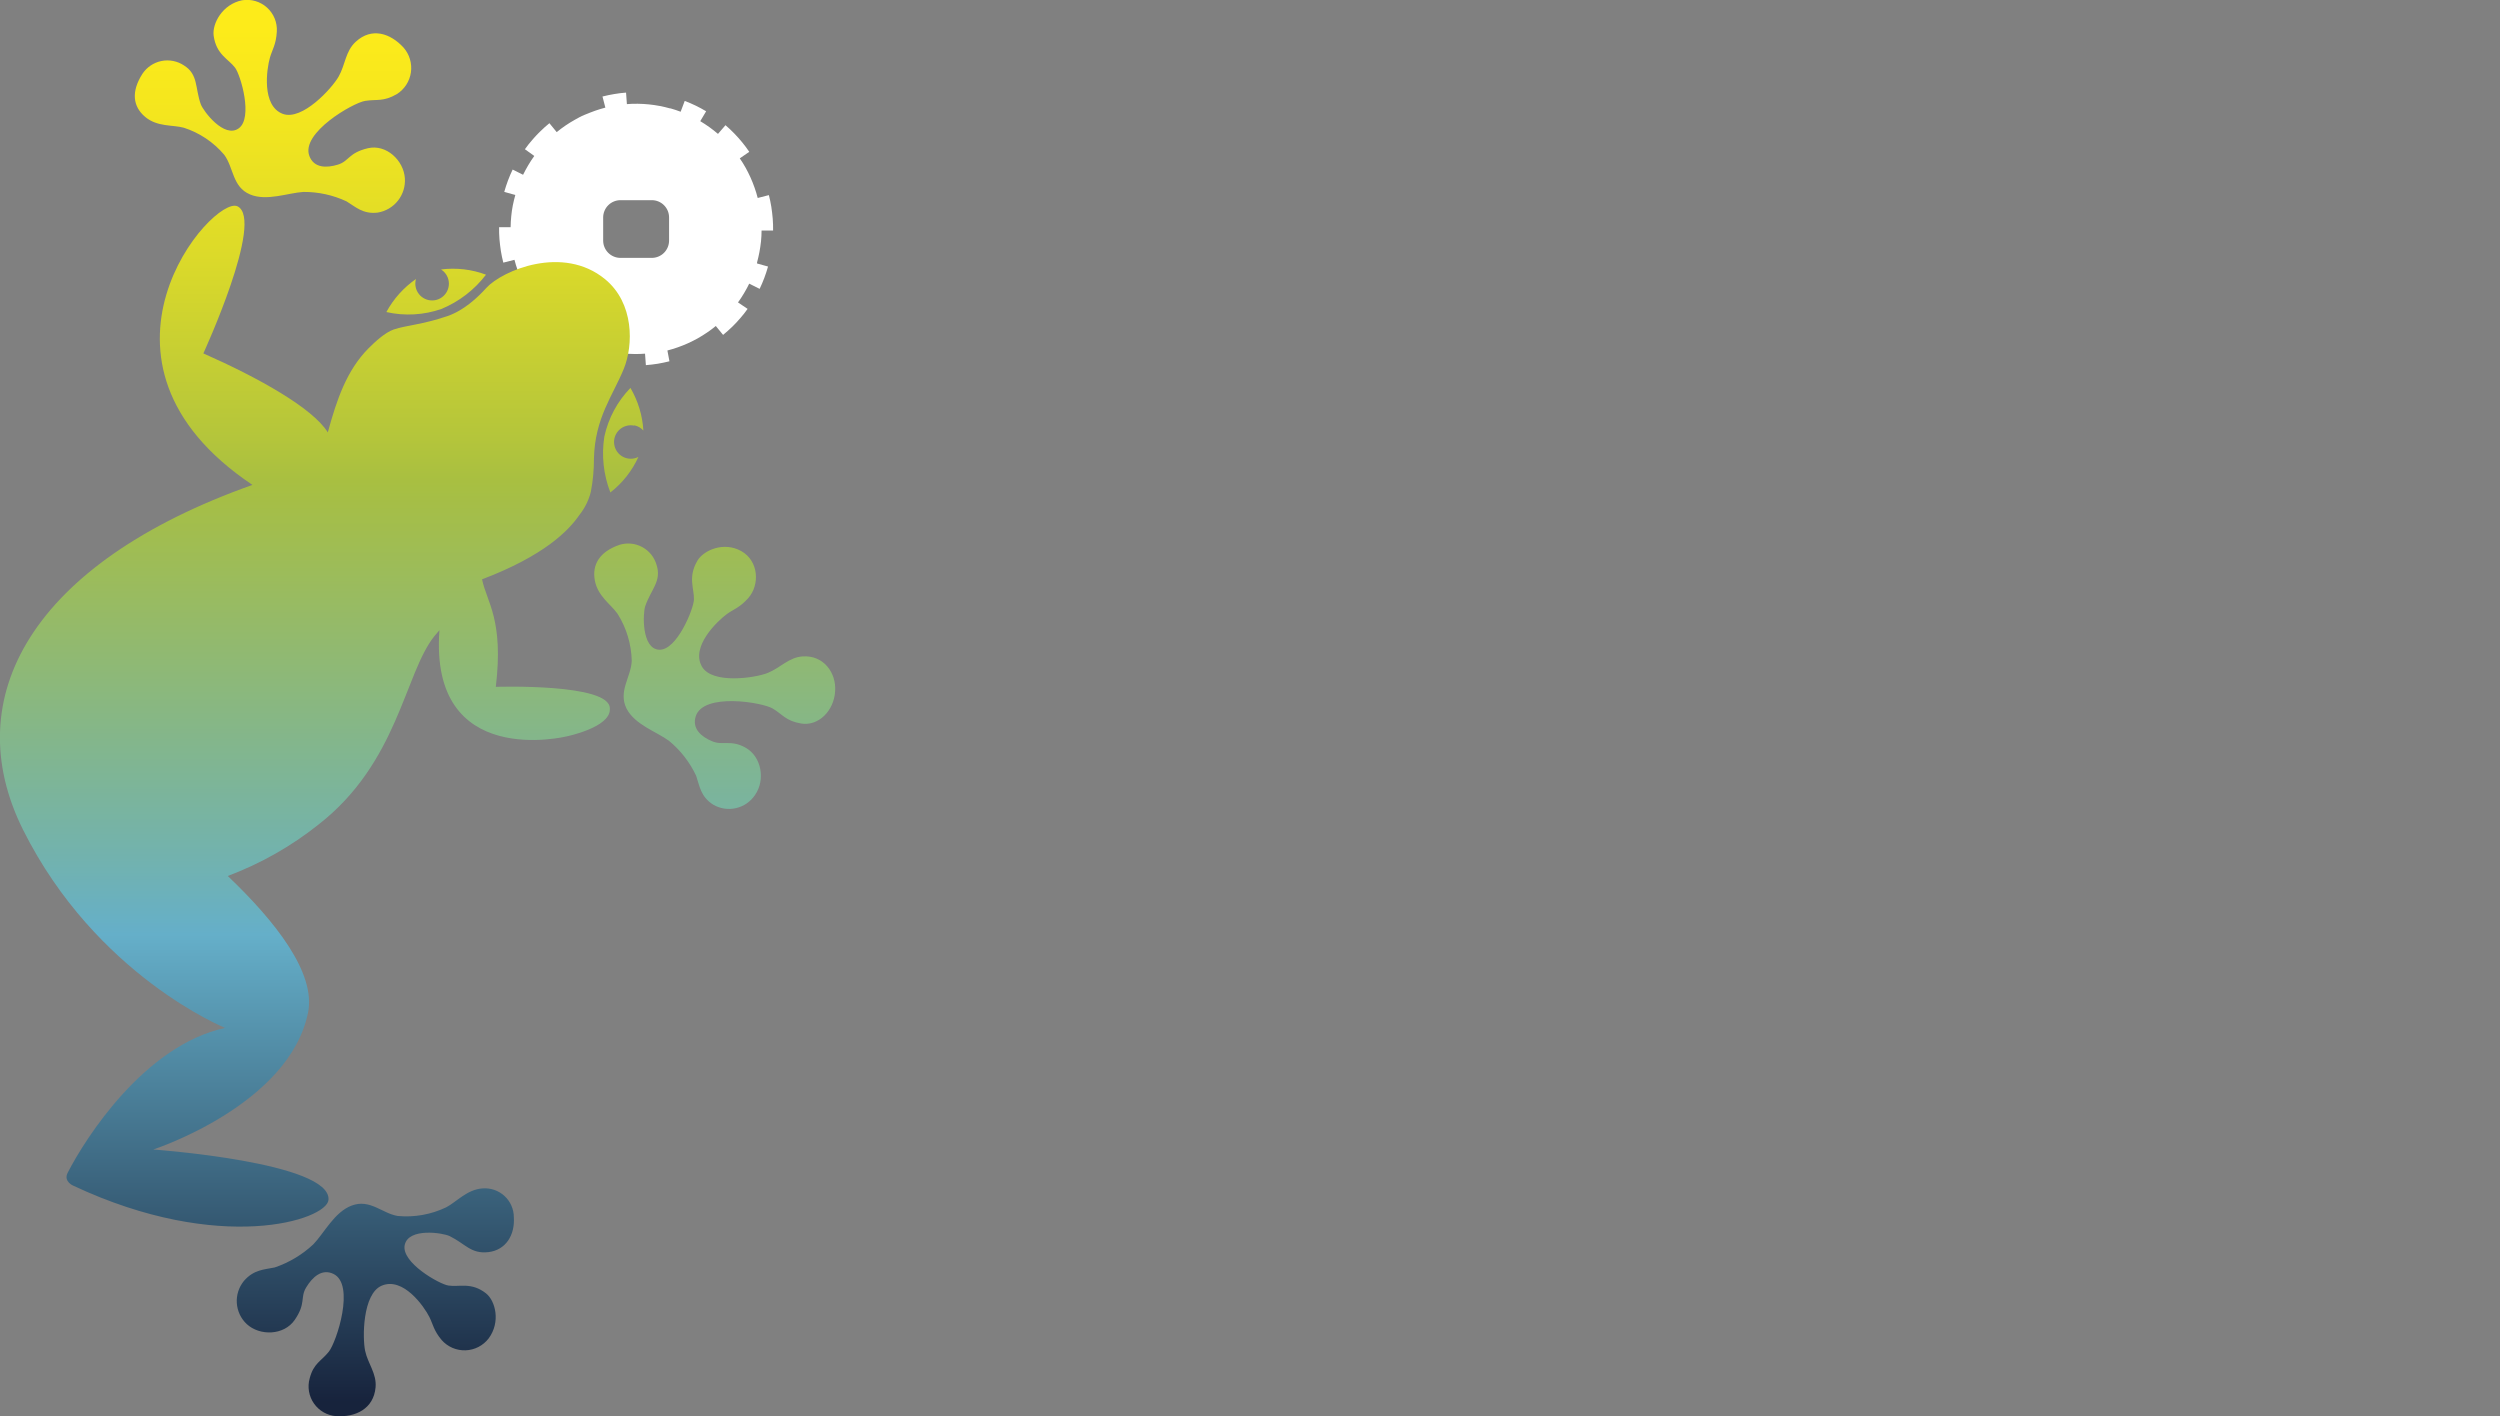 <svg xmlns="http://www.w3.org/2000/svg" xmlns:xlink="http://www.w3.org/1999/xlink" viewBox="0 0 479.47 271.63"><rect x="0" y="0" width="479.47" height="271.63" fill="#808080" stroke="none"/><defs><linearGradient id="Gradient-0" x1="80.12" y1="0" x2="80.12" y2="271.63" gradientUnits="userSpaceOnUse"><stop offset="0.02" stop-color="#fdeb1a"></stop><stop offset="0.08" stop-color="#f4e61e"></stop><stop offset="0.18" stop-color="#dcda29"></stop><stop offset="0.31" stop-color="#b4c53b"></stop><stop offset="0.34" stop-color="#a8bf41"></stop><stop offset="0.42" stop-color="#99bb60"></stop><stop offset="0.61" stop-color="#71b2b0"></stop><stop offset="0.66" stop-color="#65afc9"></stop><stop offset="0.99" stop-color="#17233c"></stop></linearGradient></defs><style>
@keyframes G-letra_t { 0% { transform: translate(0px,136.085px); animation-timing-function: cubic-bezier(0.165,0.84,0.44,1); } 41.667% { transform: translate(0px,0px); } 100% { transform: translate(0px,0px); } }
@keyframes G-letra_o { 0% { opacity: 0; } 41.667% { opacity: 1; } 100% { opacity: 1; } }
@keyframes A1-letra_t { 0% { transform: translate(0px,136.085px); } 8.333% { transform: translate(0px,136.085px); animation-timing-function: cubic-bezier(0.165,0.84,0.44,1); } 50% { transform: translate(0px,0px); } 100% { transform: translate(0px,0px); } }
@keyframes A1-letra_o { 0% { opacity: 0; } 8.333% { opacity: 0; } 50% { opacity: 1; } 100% { opacity: 1; } }
@keyframes M-letra_t { 0% { transform: translate(0px,136.085px); } 16.667% { transform: translate(0px,136.085px); animation-timing-function: cubic-bezier(0.165,0.84,0.44,1); } 58.333% { transform: translate(0px,0px); } 100% { transform: translate(0px,0px); } }
@keyframes M-letra_o { 0% { opacity: 0; } 16.667% { opacity: 0; } 58.333% { opacity: 1; } 100% { opacity: 1; } }
@keyframes A2-letra_t { 0% { transform: translate(0px,136.085px); } 25% { transform: translate(0px,136.085px); animation-timing-function: cubic-bezier(0.165,0.84,0.44,1); } 66.667% { transform: translate(0px,0px); } 100% { transform: translate(0px,0px); } }
@keyframes A2-letra_o { 0% { opacity: 0; } 25% { opacity: 0; } 66.667% { opacity: 1; } 100% { opacity: 1; } }
@keyframes T-letra_t { 0% { transform: translate(0px,136.085px); } 33.333% { transform: translate(0px,136.085px); animation-timing-function: cubic-bezier(0.165,0.84,0.44,1); } 75% { transform: translate(0px,0px); } 100% { transform: translate(0px,0px); } }
@keyframes T-letra_o { 0% { opacity: 0; } 33.333% { opacity: 0; } 75% { opacity: 1; } 100% { opacity: 1; } }
@keyframes R-letra_t { 0% { transform: translate(0px,136.085px); } 41.667% { transform: translate(0px,136.085px); animation-timing-function: cubic-bezier(0.165,0.84,0.44,1); } 83.333% { transform: translate(0px,0px); } 100% { transform: translate(0px,0px); } }
@keyframes R-letra_o { 0% { opacity: 0; } 41.667% { opacity: 0; } 83.333% { opacity: 1; } 100% { opacity: 1; } }
@keyframes O-letra_t { 0% { transform: translate(0px,136.085px); } 50% { transform: translate(0px,136.085px); animation-timing-function: cubic-bezier(0.165,0.84,0.44,1); } 91.667% { transform: translate(0px,0px); } 100% { transform: translate(0px,0px); } }
@keyframes O-letra_o { 0% { opacity: 0; } 50% { opacity: 0; } 91.667% { opacity: 1; } 100% { opacity: 1; } }
@keyframes N-letra_t { 0% { transform: translate(0px,136.085px); } 58.333% { transform: translate(0px,136.085px); animation-timing-function: cubic-bezier(0.165,0.84,0.44,1); } 100% { transform: translate(0px,0px); } }
@keyframes N-letra_o { 0% { opacity: 0; } 58.333% { opacity: 0; } 100% { opacity: 1; } }
@keyframes engranage_t { 0% { transform: translate(121.995px,43.895px) rotate(0deg) translate(-121.995px,-43.895px); } 100% { transform: translate(121.995px,43.895px) rotate(180deg) translate(-121.995px,-43.895px); } }
    </style><rect id="background" width="583" height="365" fill="#202020" stroke="none" display="none" transform="translate(243.5,142.5) translate(-291.5,-182.5)"></rect><title>gamatron-logo</title><path id="G-letra" class="cls-1" d="M118.43,162.44C118.301,162.293,118.157,162.16,118,162.044C117.843,161.927,117.674,161.828,117.496,161.747C117.318,161.666,117.132,161.604,116.941,161.563C116.75,161.521,116.555,161.5,116.36,161.5L89.79,161.5C89.61,161.501,89.431,161.519,89.254,161.554C89.078,161.59,88.906,161.643,88.74,161.712C88.573,161.782,88.415,161.867,88.265,161.967C88.116,162.068,87.977,162.182,87.85,162.31L78.51,171.65C78.383,171.777,78.269,171.917,78.17,172.066C78.071,172.216,77.986,172.375,77.918,172.541C77.849,172.707,77.797,172.879,77.762,173.055C77.728,173.231,77.71,173.41,77.71,173.59L77.71,204.24C77.71,204.42,77.728,204.599,77.762,204.775C77.797,204.951,77.849,205.123,77.918,205.289C77.986,205.455,78.071,205.614,78.17,205.764C78.269,205.913,78.383,206.053,78.51,206.18L87.85,215.52C87.977,215.648,88.116,215.762,88.265,215.863C88.415,215.963,88.573,216.048,88.74,216.118C88.906,216.187,89.078,216.24,89.254,216.276C89.431,216.311,89.61,216.329,89.79,216.33L124.44,216.33C124.801,216.33,125.159,216.259,125.492,216.121C125.826,215.982,126.129,215.78,126.385,215.525C126.64,215.269,126.842,214.966,126.981,214.632C127.119,214.299,127.19,213.941,127.19,213.58L127.19,188.67C127.19,188.309,127.119,187.951,126.981,187.618C126.842,187.284,126.64,186.981,126.385,186.725C126.129,186.47,125.826,186.268,125.492,186.129C125.159,185.991,124.801,185.92,124.44,185.92L104.86,185.92C104.499,185.92,104.141,185.991,103.808,186.129C103.474,186.268,103.171,186.47,102.915,186.725C102.66,186.981,102.458,187.284,102.319,187.618C102.181,187.951,102.11,188.309,102.11,188.67L102.11,194C102.11,194.361,102.181,194.718,102.32,195.051C102.458,195.384,102.661,195.686,102.916,195.941C103.172,196.196,103.475,196.397,103.808,196.534C104.142,196.671,104.499,196.741,104.86,196.74L108.25,196.74C108.61,196.741,108.967,196.813,109.299,196.952C109.632,197.091,109.934,197.294,110.188,197.549C110.442,197.804,110.644,198.107,110.782,198.44C110.919,198.773,110.99,199.13,110.99,199.49L110.99,202.59C110.99,202.95,110.919,203.307,110.782,203.64C110.644,203.973,110.442,204.276,110.188,204.531C109.934,204.786,109.632,204.989,109.299,205.128C108.967,205.267,108.61,205.339,108.25,205.34L98.72,205.34C98.365,205.336,98.014,205.264,97.686,205.126C97.358,204.989,97.06,204.789,96.809,204.538C96.557,204.288,96.356,203.99,96.218,203.663C96.079,203.336,96.005,202.985,96,202.63L96,175.2C96,174.839,96.071,174.481,96.209,174.148C96.347,173.814,96.55,173.511,96.805,173.255C97.061,173,97.364,172.798,97.698,172.659C98.031,172.521,98.389,172.45,98.75,172.45L106.21,172.45C106.571,172.45,106.929,172.521,107.262,172.659C107.596,172.798,107.899,173,108.155,173.255C108.41,173.511,108.612,173.814,108.751,174.148C108.889,174.481,108.96,174.839,108.96,175.2C108.96,177.38,110.19,177.94,111.71,177.94L124.47,177.94C124.842,177.991,125.221,177.955,125.577,177.836C125.934,177.716,126.257,177.516,126.524,177.251C126.79,176.986,126.991,176.663,127.112,176.307C127.233,175.951,127.27,175.572,127.22,175.2L127.22,173.48C127.22,173.315,127.205,173.151,127.176,172.989C127.146,172.827,127.102,172.667,127.044,172.513C126.986,172.359,126.915,172.21,126.83,172.069C126.746,171.928,126.648,171.794,126.54,171.67Z" fill="#fff" opacity="0" transform="translate(0,136.085)" style="animation: 1.2s linear both G-letra_t, 1.2s linear both G-letra_o;"></path><path id="A1-letra" class="cls-1" d="M165.77,173.15C165.659,173.039,165.538,172.94,165.408,172.853C165.278,172.766,165.139,172.692,164.995,172.632C164.85,172.572,164.7,172.526,164.546,172.496C164.393,172.465,164.237,172.45,164.08,172.45L138.66,172.45C138.504,172.45,138.349,172.465,138.196,172.495C138.043,172.525,137.893,172.571,137.749,172.631C137.606,172.691,137.468,172.765,137.339,172.852C137.21,172.939,137.089,173.039,136.98,173.15L132.88,177.25C132.769,177.359,132.669,177.48,132.582,177.609C132.495,177.738,132.421,177.876,132.361,178.019C132.301,178.163,132.255,178.313,132.225,178.466C132.195,178.619,132.18,178.774,132.18,178.93L132.18,181C132.139,181.324,132.173,181.652,132.279,181.961C132.385,182.269,132.56,182.549,132.79,182.78C133.021,183.01,133.301,183.185,133.609,183.291C133.918,183.397,134.246,183.431,134.57,183.39L155.78,183.39C156.094,183.39,156.405,183.452,156.695,183.572C156.985,183.692,157.248,183.868,157.47,184.09C157.692,184.312,157.868,184.575,157.988,184.865C158.108,185.155,158.17,185.466,158.17,185.78L158.17,188.4C158.17,188.713,158.108,189.024,157.988,189.313C157.868,189.603,157.691,189.865,157.469,190.086C157.247,190.308,156.984,190.483,156.694,190.602C156.404,190.721,156.093,190.781,155.78,190.78L140.37,190.78C140.214,190.78,140.059,190.795,139.906,190.825C139.753,190.855,139.603,190.901,139.459,190.961C139.316,191.021,139.178,191.095,139.049,191.182C138.92,191.269,138.799,191.369,138.69,191.48L132.69,197.4C132.579,197.511,132.479,197.632,132.392,197.762C132.305,197.892,132.231,198.03,132.171,198.175C132.111,198.32,132.066,198.47,132.035,198.624C132.005,198.777,131.99,198.933,131.99,199.09L131.99,208.09C131.991,208.248,132.007,208.405,132.038,208.559C132.069,208.714,132.115,208.865,132.176,209.011C132.237,209.156,132.312,209.295,132.4,209.426C132.488,209.557,132.588,209.679,132.7,209.79L138.65,215.63C138.759,215.739,138.879,215.838,139.008,215.923C139.137,216.009,139.273,216.082,139.416,216.141C139.559,216.2,139.708,216.245,139.859,216.275C140.011,216.305,140.165,216.32,140.32,216.32L152.32,216.32C152.476,216.32,152.631,216.304,152.784,216.274C152.937,216.243,153.086,216.198,153.23,216.138C153.374,216.078,153.511,216.004,153.641,215.917C153.77,215.83,153.89,215.731,154,215.62L155.72,213.91C155.918,213.715,156.169,213.583,156.441,213.53C156.714,213.477,156.996,213.506,157.252,213.612C157.509,213.719,157.728,213.899,157.882,214.13C158.036,214.361,158.119,214.632,158.12,214.91C158.12,216.04,158.75,216.32,159.52,216.32L173.58,216.32C173.894,216.32,174.205,216.258,174.495,216.138C174.785,216.018,175.048,215.842,175.27,215.62C175.492,215.398,175.668,215.135,175.788,214.845C175.908,214.555,175.97,214.244,175.97,213.93L175.97,184.39C175.97,184.233,175.955,184.077,175.925,183.924C175.894,183.77,175.849,183.62,175.789,183.475C175.729,183.33,175.655,183.192,175.568,183.062C175.481,182.932,175.381,182.811,175.27,182.7ZM158.17,203.69C158.17,204.004,158.108,204.315,157.988,204.605C157.868,204.895,157.692,205.158,157.47,205.38C157.248,205.602,156.985,205.778,156.695,205.898C156.405,206.018,156.094,206.08,155.78,206.08L151.78,206.08C151.466,206.08,151.155,206.018,150.865,205.898C150.575,205.778,150.312,205.602,150.09,205.38C149.868,205.158,149.692,204.895,149.572,204.605C149.452,204.315,149.39,204.004,149.39,203.69L149.39,200.78C149.39,200.467,149.452,200.156,149.572,199.867C149.692,199.577,149.869,199.315,150.091,199.094C150.313,198.872,150.576,198.697,150.866,198.578C151.156,198.459,151.467,198.399,151.78,198.4L155.78,198.4C156.093,198.399,156.404,198.459,156.694,198.578C156.984,198.697,157.247,198.872,157.469,199.094C157.691,199.315,157.868,199.577,157.988,199.867C158.108,200.156,158.17,200.467,158.17,200.78Z" fill="#fff" opacity="0" transform="translate(0,136.085)" style="animation: 1.2s linear both A1-letra_t, 1.2s linear both A1-letra_o;"></path><path id="M-letra" class="cls-1" d="M241.32,172.89C241.251,172.821,241.175,172.758,241.093,172.703C241.011,172.649,240.924,172.602,240.834,172.565C240.743,172.527,240.649,172.498,240.553,172.479C240.456,172.46,240.358,172.45,240.26,172.45L230.37,172.45C230.269,172.451,230.168,172.461,230.069,172.482C229.97,172.502,229.873,172.533,229.779,172.572C229.686,172.611,229.597,172.66,229.513,172.716C229.429,172.773,229.351,172.838,229.28,172.91L225.48,176.91C225.34,177.052,225.172,177.165,224.988,177.243C224.803,177.32,224.605,177.36,224.405,177.36C224.205,177.36,224.007,177.32,223.822,177.243C223.638,177.165,223.47,177.052,223.33,176.91L219.33,172.91C219.261,172.841,219.185,172.778,219.103,172.723C219.021,172.669,218.934,172.622,218.844,172.585C218.753,172.547,218.659,172.518,218.563,172.499C218.466,172.48,218.368,172.47,218.27,172.47L205.37,172.47C205.271,172.471,205.172,172.481,205.075,172.5C204.978,172.519,204.884,172.548,204.792,172.586C204.701,172.623,204.613,172.67,204.53,172.724C204.448,172.779,204.371,172.841,204.3,172.91L202.2,175C201.99,175.21,201.723,175.352,201.432,175.41C201.141,175.468,200.84,175.438,200.566,175.325C200.292,175.211,200.058,175.019,199.893,174.773C199.728,174.526,199.64,174.236,199.64,173.94C199.671,173.735,199.653,173.526,199.588,173.329C199.523,173.132,199.412,172.954,199.265,172.808C199.118,172.662,198.939,172.552,198.741,172.488C198.544,172.424,198.335,172.408,198.13,172.44L182.83,172.44C182.633,172.44,182.438,172.479,182.256,172.554C182.074,172.63,181.909,172.74,181.769,172.879C181.63,173.019,181.52,173.184,181.444,173.366C181.369,173.548,181.33,173.743,181.33,173.94L181.33,214.82C181.33,215.017,181.369,215.212,181.444,215.394C181.52,215.576,181.63,215.741,181.769,215.881C181.909,216.02,182.074,216.13,182.256,216.206C182.438,216.281,182.633,216.32,182.83,216.32L198.13,216.32C198.327,216.32,198.523,216.281,198.706,216.206C198.888,216.131,199.054,216.02,199.194,215.881C199.334,215.742,199.446,215.577,199.522,215.395C199.599,215.213,199.639,215.017,199.64,214.82L199.64,184.9C199.64,184.703,199.679,184.508,199.754,184.326C199.83,184.144,199.94,183.979,200.079,183.839C200.219,183.7,200.384,183.59,200.566,183.514C200.748,183.439,200.943,183.4,201.14,183.4L204.94,183.4C205.137,183.4,205.332,183.439,205.514,183.514C205.696,183.59,205.861,183.7,206.001,183.839C206.14,183.979,206.25,184.144,206.326,184.326C206.401,184.508,206.44,184.703,206.44,184.9L206.44,214.83C206.44,215.027,206.479,215.222,206.554,215.404C206.63,215.586,206.74,215.751,206.879,215.891C207.019,216.03,207.184,216.14,207.366,216.216C207.548,216.291,207.743,216.33,207.94,216.33L223.24,216.33C223.437,216.33,223.632,216.291,223.814,216.216C223.996,216.14,224.161,216.03,224.301,215.891C224.44,215.751,224.55,215.586,224.626,215.404C224.701,215.222,224.74,215.027,224.74,214.83L224.74,184.9C224.74,184.703,224.779,184.508,224.854,184.326C224.93,184.144,225.04,183.979,225.179,183.839C225.319,183.7,225.484,183.59,225.666,183.514C225.848,183.439,226.043,183.4,226.24,183.4L230,183.4C230.197,183.4,230.392,183.439,230.574,183.514C230.756,183.59,230.921,183.7,231.061,183.839C231.2,183.979,231.31,184.144,231.386,184.326C231.461,184.508,231.5,184.703,231.5,184.9L231.5,214.83C231.501,215.027,231.541,215.223,231.618,215.405C231.694,215.587,231.806,215.752,231.946,215.891C232.086,216.03,232.252,216.141,232.434,216.216C232.617,216.291,232.813,216.33,233.01,216.33L248.3,216.33C248.497,216.33,248.693,216.291,248.876,216.216C249.058,216.141,249.224,216.03,249.364,215.891C249.504,215.752,249.616,215.587,249.692,215.405C249.769,215.223,249.809,215.027,249.81,214.83L249.81,182.07C249.806,181.977,249.794,181.884,249.773,181.793C249.752,181.702,249.723,181.614,249.685,181.528C249.647,181.443,249.602,181.361,249.549,181.284C249.496,181.207,249.436,181.136,249.37,181.07Z" fill="#fff" opacity="0" transform="translate(0,136.085)" style="animation: 1.2s linear both M-letra_t, 1.2s linear both M-letra_o;"></path><path id="A2-letra" class="cls-1" d="M288,173.15C287.889,173.039,287.766,172.939,287.635,172.852C287.504,172.765,287.365,172.691,287.22,172.631C287.074,172.571,286.923,172.525,286.769,172.495C286.614,172.465,286.457,172.45,286.3,172.45L260.9,172.45C260.743,172.45,260.586,172.465,260.431,172.495C260.277,172.525,260.126,172.571,259.98,172.631C259.835,172.691,259.696,172.765,259.565,172.852C259.434,172.939,259.311,173.039,259.2,173.15L255.11,177.24C254.999,177.351,254.899,177.474,254.812,177.605C254.725,177.736,254.651,177.875,254.591,178.02C254.531,178.166,254.485,178.317,254.455,178.471C254.425,178.626,254.41,178.783,254.41,178.94L254.41,181.34C254.409,181.61,254.461,181.878,254.563,182.128C254.666,182.377,254.816,182.605,255.007,182.796C255.197,182.987,255.424,183.139,255.673,183.243C255.923,183.347,256.19,183.4,256.46,183.4L278,183.4C278.315,183.4,278.627,183.462,278.918,183.583C279.21,183.703,279.474,183.88,279.697,184.103C279.92,184.326,280.097,184.59,280.217,184.882C280.338,185.173,280.4,185.485,280.4,185.8L280.4,188.39C280.4,188.705,280.338,189.017,280.217,189.308C280.097,189.6,279.92,189.864,279.697,190.087C279.474,190.31,279.21,190.487,278.918,190.607C278.627,190.728,278.315,190.79,278,190.79L262.6,190.79C262.443,190.79,262.287,190.805,262.134,190.836C261.98,190.866,261.83,190.912,261.685,190.972C261.541,191.032,261.402,191.106,261.272,191.193C261.142,191.28,261.021,191.379,260.91,191.49L254.97,197.4C254.857,197.511,254.756,197.634,254.667,197.765C254.579,197.897,254.503,198.037,254.443,198.183C254.382,198.33,254.336,198.482,254.305,198.638C254.274,198.793,254.259,198.951,254.26,199.11L254.26,208.11C254.26,208.268,254.276,208.426,254.308,208.582C254.339,208.737,254.385,208.889,254.446,209.035C254.506,209.182,254.581,209.322,254.669,209.453C254.757,209.585,254.858,209.708,254.97,209.82L260.91,215.66C261.021,215.769,261.142,215.867,261.271,215.953C261.401,216.038,261.539,216.111,261.682,216.17C261.826,216.229,261.975,216.274,262.127,216.304C262.28,216.334,262.435,216.35,262.59,216.35L274.59,216.35C274.747,216.35,274.903,216.335,275.056,216.304C275.21,216.274,275.36,216.228,275.505,216.168C275.649,216.108,275.788,216.034,275.918,215.947C276.048,215.86,276.169,215.761,276.28,215.65L278,213.94C278.198,213.745,278.449,213.613,278.721,213.56C278.994,213.507,279.276,213.536,279.532,213.642C279.789,213.749,280.008,213.929,280.162,214.16C280.316,214.391,280.399,214.662,280.4,214.94C280.371,215.133,280.387,215.329,280.446,215.515C280.506,215.701,280.607,215.87,280.742,216.01C280.878,216.151,281.043,216.258,281.227,216.324C281.41,216.389,281.606,216.412,281.8,216.39L295.8,216.39C296.115,216.39,296.427,216.328,296.718,216.207C297.01,216.087,297.274,215.91,297.497,215.687C297.72,215.464,297.897,215.2,298.017,214.908C298.138,214.617,298.2,214.305,298.2,213.99L298.2,184.39C298.2,184.233,298.185,184.077,298.154,183.924C298.124,183.77,298.078,183.62,298.018,183.475C297.958,183.331,297.884,183.192,297.797,183.062C297.71,182.932,297.611,182.811,297.5,182.7ZM280.4,203.68C280.4,203.995,280.338,204.307,280.217,204.598C280.097,204.89,279.92,205.154,279.697,205.377C279.474,205.6,279.21,205.777,278.918,205.897C278.627,206.018,278.315,206.08,278,206.08L274,206.08C273.684,206.081,273.372,206.02,273.08,205.9C272.788,205.78,272.523,205.603,272.3,205.38C272.077,205.157,271.9,204.892,271.78,204.6C271.66,204.308,271.599,203.996,271.6,203.68L271.6,200.8C271.599,200.484,271.66,200.172,271.78,199.88C271.9,199.588,272.077,199.323,272.3,199.1C272.523,198.877,272.788,198.7,273.08,198.58C273.372,198.46,273.684,198.399,274,198.4L278,198.4C278.315,198.4,278.627,198.462,278.918,198.583C279.21,198.703,279.474,198.88,279.697,199.103C279.92,199.326,280.097,199.59,280.217,199.882C280.338,200.173,280.4,200.485,280.4,200.8Z" fill="#fff" opacity="0" transform="translate(0,136.085)" style="animation: 1.2s linear both A2-letra_t, 1.2s linear both A2-letra_o;"></path><path id="T-letra" class="cls-1" d="M334.13,172.45L324.25,172.45C324.104,172.45,323.96,172.421,323.825,172.366C323.691,172.31,323.568,172.228,323.465,172.125C323.362,172.022,323.28,171.899,323.224,171.765C323.169,171.63,323.14,171.486,323.14,171.34L323.14,164C323.141,163.711,323.074,163.426,322.942,163.168C322.811,162.911,322.619,162.688,322.384,162.52C322.149,162.352,321.877,162.242,321.591,162.2C321.305,162.158,321.013,162.186,320.74,162.28L306.11,167.28C305.931,167.34,305.763,167.428,305.612,167.541C305.46,167.653,305.327,167.788,305.218,167.942C305.108,168.095,305.023,168.265,304.966,168.444C304.908,168.624,304.879,168.811,304.88,169L304.88,171.29C304.88,172.06,304.56,172.48,303.42,172.48C302.05,172.48,301.24,172.93,301.24,174.27L301.24,181.65C301.245,181.886,301.297,182.119,301.392,182.334C301.488,182.55,301.625,182.745,301.796,182.908C301.967,183.07,302.168,183.198,302.389,183.282C302.609,183.367,302.844,183.407,303.08,183.4C304.69,183.4,304.88,183.87,304.88,185.22L304.88,204.62C304.879,204.739,304.89,204.859,304.913,204.976C304.936,205.093,304.97,205.208,305.016,205.318C305.061,205.429,305.117,205.534,305.184,205.634C305.25,205.733,305.326,205.826,305.41,205.91L315.34,215.8C315.424,215.884,315.516,215.959,315.614,216.025C315.713,216.091,315.818,216.147,315.927,216.192C316.037,216.238,316.151,216.272,316.267,216.295C316.383,216.318,316.501,216.33,316.62,216.33L333.39,216.33C333.628,216.329,333.864,216.281,334.083,216.189C334.303,216.097,334.503,215.962,334.67,215.793C334.838,215.625,334.972,215.424,335.062,215.204C335.153,214.984,335.2,214.748,335.2,214.51L335.2,207.2C335.201,206.961,335.155,206.725,335.065,206.504C334.975,206.284,334.842,206.083,334.673,205.914C334.505,205.745,334.305,205.61,334.085,205.519C333.865,205.427,333.629,205.38,333.39,205.38L325,205.38C324.761,205.38,324.524,205.333,324.304,205.241C324.083,205.15,323.882,205.016,323.713,204.847C323.544,204.678,323.41,204.477,323.319,204.256C323.227,204.036,323.18,203.799,323.18,203.56L323.18,184.37C323.18,184.239,323.206,184.109,323.256,183.987C323.306,183.866,323.38,183.756,323.473,183.663C323.566,183.57,323.676,183.496,323.797,183.446C323.919,183.396,324.049,183.37,324.18,183.37L334.18,183.37C334.409,183.37,334.635,183.325,334.846,183.238C335.057,183.15,335.249,183.022,335.41,182.86C335.572,182.699,335.7,182.507,335.788,182.296C335.875,182.085,335.92,181.859,335.92,181.63L335.92,174.16C335.916,173.93,335.867,173.703,335.774,173.492C335.682,173.281,335.549,173.09,335.382,172.931C335.216,172.772,335.019,172.648,334.804,172.565C334.589,172.482,334.36,172.443,334.13,172.45Z" fill="#fff" opacity="0" transform="translate(0,136.085)" style="animation: 1.2s linear both T-letra_t, 1.2s linear both T-letra_o;"></path><path id="R-letra" class="cls-1" d="M375.18,173C375.104,172.912,375.019,172.833,374.925,172.763C374.832,172.693,374.732,172.634,374.626,172.586C374.52,172.537,374.41,172.501,374.296,172.476C374.182,172.452,374.066,172.44,373.95,172.44L364.3,172.44C364.193,172.44,364.085,172.45,363.98,172.471C363.874,172.492,363.771,172.523,363.672,172.564C363.573,172.605,363.478,172.656,363.388,172.716C363.299,172.775,363.216,172.844,363.14,172.92L360.87,175.21C360.643,175.438,360.354,175.594,360.039,175.657C359.723,175.721,359.396,175.689,359.099,175.565C358.802,175.442,358.548,175.233,358.37,174.965C358.192,174.697,358.098,174.382,358.1,174.06C358.124,173.841,358.098,173.618,358.025,173.41C357.951,173.202,357.832,173.013,357.675,172.858C357.518,172.702,357.329,172.584,357.12,172.511C356.912,172.439,356.689,172.415,356.47,172.44L341.47,172.44C341.257,172.44,341.047,172.482,340.85,172.563C340.654,172.645,340.475,172.764,340.324,172.914C340.174,173.065,340.055,173.244,339.973,173.44C339.892,173.637,339.85,173.847,339.85,174.06L339.85,214.7C339.849,214.914,339.89,215.125,339.97,215.323C340.051,215.521,340.17,215.7,340.321,215.852C340.471,216.003,340.651,216.124,340.848,216.206C341.045,216.288,341.256,216.33,341.47,216.33L356.47,216.33C356.684,216.33,356.896,216.288,357.094,216.206C357.292,216.124,357.471,216.004,357.623,215.853C357.774,215.701,357.894,215.522,357.976,215.324C358.058,215.126,358.1,214.914,358.1,214.7L358.1,185C358.1,184.787,358.142,184.577,358.223,184.38C358.305,184.184,358.424,184.005,358.574,183.854C358.725,183.704,358.904,183.585,359.1,183.503C359.297,183.422,359.507,183.38,359.72,183.38L363.65,183.38C363.863,183.38,364.073,183.422,364.27,183.503C364.466,183.585,364.645,183.704,364.796,183.854C364.946,184.005,365.065,184.184,365.147,184.38C365.228,184.577,365.27,184.787,365.27,185L365.27,192.42C365.271,192.633,365.314,192.844,365.397,193.041C365.479,193.237,365.6,193.416,365.751,193.566C365.902,193.716,366.081,193.836,366.279,193.917C366.476,193.998,366.687,194.04,366.9,194.04L382,194.04C382.213,194.04,382.424,193.998,382.621,193.917C382.819,193.836,382.998,193.716,383.149,193.566C383.3,193.416,383.421,193.237,383.503,193.041C383.586,192.844,383.629,192.633,383.63,192.42L383.63,183.3C383.63,183.203,383.622,183.107,383.605,183.012C383.588,182.917,383.562,182.824,383.528,182.733C383.494,182.643,383.451,182.556,383.401,182.473C383.351,182.39,383.294,182.312,383.23,182.24Z" fill="#fff" opacity="0" transform="translate(0,136.085)" style="animation: 1.2s linear both R-letra_t, 1.2s linear both R-letra_o;"></path><path id="O-letra" class="cls-1" d="M422.11,173.6C421.93,173.418,421.733,173.254,421.52,173.11C421.308,172.967,421.082,172.845,420.846,172.747C420.61,172.648,420.364,172.574,420.113,172.524C419.862,172.474,419.606,172.449,419.35,172.45L398.72,172.45C398.467,172.452,398.215,172.479,397.968,172.53C397.72,172.581,397.478,172.656,397.246,172.755C397.013,172.853,396.79,172.974,396.581,173.116C396.372,173.258,396.177,173.42,396,173.6L387.34,182.25C387.158,182.431,386.994,182.63,386.851,182.843C386.708,183.056,386.587,183.283,386.488,183.52C386.39,183.757,386.315,184.003,386.265,184.255C386.215,184.507,386.19,184.763,386.19,185.02L386.19,203.76C386.189,204.016,386.214,204.272,386.264,204.523C386.314,204.774,386.388,205.02,386.487,205.256C386.585,205.492,386.707,205.718,386.85,205.93C386.994,206.143,387.158,206.34,387.34,206.52L396,215.18C396.18,215.362,396.377,215.526,396.59,215.67C396.802,215.813,397.028,215.935,397.264,216.033C397.5,216.132,397.746,216.206,397.997,216.256C398.248,216.306,398.504,216.331,398.76,216.33L419.39,216.33C419.646,216.331,419.902,216.306,420.153,216.256C420.404,216.206,420.65,216.132,420.886,216.033C421.122,215.935,421.348,215.813,421.56,215.67C421.773,215.526,421.97,215.362,422.15,215.18L430.81,206.52C430.991,206.339,431.154,206.141,431.297,205.929C431.439,205.716,431.561,205.49,431.659,205.254C431.758,205.018,431.833,204.773,431.883,204.522C431.934,204.271,431.959,204.016,431.96,203.76L431.96,185C431.958,184.744,431.931,184.488,431.879,184.237C431.828,183.986,431.753,183.74,431.654,183.503C431.556,183.266,431.435,183.04,431.294,182.826C431.152,182.612,430.99,182.413,430.81,182.23ZM413.28,202.17C413.28,202.683,413.179,203.192,412.982,203.666C412.786,204.141,412.498,204.572,412.135,204.935C411.772,205.298,411.341,205.586,410.866,205.782C410.392,205.979,409.883,206.08,409.37,206.08L408.53,206.08C408.017,206.08,407.508,205.979,407.034,205.782C406.559,205.586,406.128,205.298,405.765,204.935C405.402,204.572,405.114,204.141,404.918,203.666C404.721,203.192,404.62,202.683,404.62,202.17L404.62,187.31C404.62,186.797,404.721,186.288,404.918,185.814C405.114,185.339,405.402,184.908,405.765,184.545C406.128,184.182,406.559,183.894,407.034,183.698C407.508,183.501,408.017,183.4,408.53,183.4L409.37,183.4C409.883,183.4,410.392,183.501,410.866,183.698C411.341,183.894,411.772,184.182,412.135,184.545C412.498,184.908,412.786,185.339,412.982,185.814C413.179,186.288,413.28,186.797,413.28,187.31Z" fill="#fff" opacity="0" transform="translate(0,136.085)" style="animation: 1.2s linear both O-letra_t, 1.2s linear both O-letra_o;"></path><path id="N-letra" class="cls-1" d="M479,181.85L470.08,172.93C470.004,172.854,469.921,172.785,469.832,172.726C469.742,172.666,469.647,172.615,469.548,172.574C469.449,172.533,469.346,172.502,469.24,172.481C469.135,172.46,469.027,172.45,468.92,172.45L460.12,172.45C460.012,172.449,459.905,172.459,459.8,172.48C459.694,172.5,459.591,172.531,459.491,172.572C459.392,172.613,459.297,172.664,459.208,172.724C459.118,172.785,459.035,172.853,458.96,172.93L456.67,175.24C456.441,175.469,456.148,175.626,455.83,175.689C455.512,175.752,455.182,175.72,454.882,175.596C454.583,175.472,454.326,175.261,454.146,174.991C453.966,174.722,453.87,174.404,453.87,174.08C453.87,172.62,453.1,172.45,452.24,172.45L437.07,172.45C436.856,172.45,436.644,172.492,436.446,172.574C436.248,172.656,436.069,172.776,435.917,172.927C435.766,173.079,435.646,173.258,435.564,173.456C435.482,173.654,435.44,173.866,435.44,174.08L435.44,214.69C435.439,214.905,435.48,215.118,435.561,215.317C435.643,215.516,435.762,215.697,435.914,215.849C436.065,216.001,436.245,216.122,436.444,216.205C436.642,216.288,436.855,216.33,437.07,216.33L452.23,216.33C452.445,216.33,452.658,216.288,452.856,216.205C453.055,216.122,453.235,216.001,453.386,215.849C453.538,215.697,453.657,215.516,453.739,215.317C453.82,215.118,453.861,214.905,453.86,214.69L453.86,185C453.861,184.785,453.905,184.573,453.988,184.375C454.071,184.178,454.192,183.998,454.344,183.847C454.496,183.696,454.676,183.576,454.875,183.494C455.073,183.412,455.285,183.37,455.5,183.37L459.5,183.37C459.714,183.37,459.926,183.412,460.124,183.494C460.322,183.576,460.501,183.696,460.653,183.847C460.804,183.999,460.924,184.178,461.006,184.376C461.088,184.574,461.13,184.786,461.13,185L461.13,214.66C461.13,214.875,461.172,215.089,461.255,215.288C461.337,215.487,461.458,215.667,461.61,215.82C461.763,215.972,461.943,216.093,462.142,216.175C462.341,216.258,462.555,216.3,462.77,216.3L477.77,216.3C477.985,216.3,478.199,216.258,478.398,216.175C478.597,216.093,478.777,215.972,478.93,215.82C479.082,215.667,479.203,215.487,479.285,215.288C479.368,215.089,479.41,214.875,479.41,214.66L479.41,183C479.414,182.896,479.408,182.791,479.392,182.688C479.377,182.585,479.351,182.484,479.316,182.385C479.281,182.287,479.237,182.192,479.184,182.103C479.131,182.013,479.069,181.928,479,181.85Z" fill="#fff" opacity="0" transform="translate(0,136.085)" style="animation: 1.2s linear both N-letra_t, 1.2s linear both N-letra_o;"></path><path id="engranage" class="cls-1" d="M145.2,50.31L145.2,50.31C145.37,49.67,145.52,49.03,145.64,48.39C145.76,47.75,145.88,47,145.95,46.31C146.02,45.62,146.06,44.91,146.06,44.22L148.27,44.22C148.27,43.46,148.27,42.69,148.2,41.94C148.13,41.19,148.05,40.41,147.93,39.66C147.81,38.91,147.65,38.16,147.46,37.42L145.32,37.97C145.15,37.29,144.94,36.62,144.71,35.97C144.48,35.32,144.22,34.66,143.93,34.02C143.64,33.38,143.33,32.76,142.99,32.15C142.65,31.54,142.28,30.95,141.88,30.37L143.7,29.12C143.28,28.49,142.82,27.88,142.34,27.29C141.86,26.7,141.34,26.13,140.81,25.58C140.28,25.03,139.72,24.51,139.14,24.01L137.7,25.68C137.17,25.23,136.63,24.8,136.06,24.39C135.49,23.98,134.9,23.6,134.3,23.24L135.43,21.34C134.78,20.95,134.1,20.59,133.43,20.26C132.76,19.93,132.04,19.63,131.32,19.36L130.54,21.43C129.91,21.19,129.27,20.98,128.61,20.79L128.61,20.79L128.55,20.79L128.5,20.79C127.84,20.6,127.17,20.45,126.5,20.32C125.83,20.19,125.12,20.09,124.43,20.02C123.74,19.95,123.03,19.91,122.33,19.9C121.63,19.89,120.93,19.9,120.23,19.97L120.07,17.76C119.3,17.82,118.54,17.91,117.79,18.04C117.04,18.17,116.29,18.32,115.55,18.51L116.1,20.64C115.42,20.82,114.75,21.02,114.1,21.25C113.45,21.48,112.79,21.75,112.1,22.03C111.41,22.31,110.84,22.64,110.23,22.98C109.62,23.32,109.03,23.69,108.45,24.08C107.87,24.47,107.31,24.9,106.77,25.34L105.37,23.63C104.777,24.11,104.207,24.62,103.66,25.16C103.522,25.292,103.386,25.427,103.252,25.562C103.117,25.698,102.985,25.836,102.854,25.975C102.723,26.114,102.594,26.255,102.466,26.398C102.339,26.54,102.214,26.684,102.09,26.83C101.6,27.4,101.09,28,100.67,28.62L102.47,29.91C102.06,30.48,101.68,31.06,101.32,31.67C100.96,32.28,100.64,32.88,100.32,33.52L98.32,32.52C97.99,33.2,97.69,33.91,97.42,34.63C97.15,35.35,96.92,36.06,96.71,36.8L96.71,36.8L98.83,37.4L98.83,37.4C98.643,38.067,98.483,38.733,98.35,39.4C98.22,40.09,98.11,40.78,98.05,41.47C97.99,42.16,97.93,42.87,97.93,43.57L95.72,43.57C95.72,44.34,95.72,45.1,95.79,45.86C95.86,46.62,95.94,47.38,96.06,48.13C96.18,48.88,96.34,49.64,96.53,50.37L98.67,49.83C98.84,50.51,99.05,51.18,99.28,51.83C99.51,52.48,99.77,53.14,100.06,53.77C100.35,54.4,100.66,55.04,101,55.65C101.34,56.26,101.72,56.85,102.11,57.43L100.29,58.67C100.72,59.3,101.17,59.91,101.66,60.51C102.15,61.11,102.66,61.67,103.18,62.22C103.7,62.77,104.27,63.28,104.85,63.78L106.29,62.11C106.82,62.56,107.37,63,107.94,63.41C108.081,63.513,108.223,63.613,108.366,63.712C108.51,63.811,108.654,63.908,108.8,64.003C108.946,64.098,109.093,64.191,109.242,64.282C109.39,64.373,109.539,64.463,109.69,64.55L108.56,66.45C109.22,66.84,109.89,67.2,110.56,67.54C111.23,67.88,111.94,68.16,112.66,68.43L113.44,66.37C114.08,66.61,114.73,66.82,115.44,67.01L115.44,67.01L115.44,67.01C116.1,67.19,116.77,67.35,117.44,67.47C118.11,67.59,118.83,67.71,119.52,67.78C120.21,67.85,120.92,67.88,121.61,67.89C122.3,67.9,123.02,67.89,123.71,67.83L123.87,70.03C124.637,69.97,125.397,69.88,126.15,69.76C126.9,69.63,127.65,69.48,128.39,69.29L128,67.22C128.67,67.05,129.34,66.84,130,66.61C130.66,66.38,131.31,66.12,131.95,65.83C132.59,65.54,133.21,65.23,133.82,64.89C134.43,64.55,135.02,64.17,135.6,63.78C135.745,63.682,135.889,63.583,136.032,63.481C136.175,63.38,136.316,63.277,136.456,63.172C136.596,63.067,136.735,62.96,136.872,62.851C137.01,62.742,137.146,62.632,137.28,62.52L138.68,64.23C139.27,63.75,139.84,63.23,140.39,62.71C140.94,62.19,141.46,61.62,141.96,61.04C142.46,60.46,142.96,59.86,143.38,59.24L141.54,58C141.95,57.44,142.33,56.85,142.69,56.25C143.05,55.65,143.38,55.03,143.69,54.4L145.69,55.4C146.02,54.71,146.32,54.01,146.59,53.29C146.86,52.57,147.09,51.86,147.3,51.12L147.3,51.12L145.19,50.53ZM128.32,46.14C128.32,46.576,128.234,47.008,128.067,47.41C127.9,47.813,127.656,48.179,127.348,48.488C127.039,48.796,126.673,49.04,126.271,49.207C125.868,49.374,125.436,49.46,125,49.46L119,49.46C118.564,49.46,118.132,49.374,117.729,49.207C117.327,49.04,116.961,48.796,116.652,48.488C116.344,48.179,116.1,47.813,115.933,47.41C115.766,47.008,115.68,46.576,115.68,46.14L115.68,41.7C115.681,41.265,115.768,40.834,115.936,40.433C116.103,40.031,116.348,39.666,116.656,39.359C116.964,39.052,117.33,38.808,117.732,38.642C118.134,38.475,118.565,38.39,119,38.39L125,38.39C125.436,38.389,125.867,38.473,126.27,38.639C126.672,38.805,127.039,39.048,127.347,39.356C127.655,39.663,127.9,40.029,128.067,40.431C128.234,40.833,128.32,41.264,128.32,41.7Z" fill="#fff" transform="translate(121.995,43.895) translate(-121.995,-43.895)" style="animation: 1.2s linear both engranage_t;"></path><path id="rana" class="cls-2" d="M92.57,227.92C89.57,228.11,87.57,230.51,85.57,231.55C84.853,231.893,84.113,232.188,83.355,232.432C82.598,232.676,81.826,232.869,81.043,233.009C80.259,233.149,79.468,233.236,78.673,233.27C77.878,233.303,77.082,233.283,76.29,233.21C73.29,232.72,70.97,229.9,67.46,231.21C64.14,232.44,62.17,236.5,60.09,238.65C59.561,239.145,59.006,239.611,58.428,240.047C57.849,240.483,57.248,240.888,56.626,241.26C56.005,241.632,55.364,241.971,54.707,242.275C54.049,242.579,53.376,242.848,52.69,243.08C50.69,243.5,48.69,243.46,46.77,245.68C46.289,246.27,45.923,246.946,45.692,247.671C45.461,248.396,45.368,249.159,45.419,249.918C45.469,250.678,45.662,251.421,45.987,252.11C46.313,252.798,46.765,253.419,47.32,253.94C49.81,256.24,54.46,256.16,56.53,253.13C58.73,249.92,57.53,248.88,58.72,246.91C59.91,244.94,61.72,243.26,63.93,244.31C68.18,246.31,64.54,257.38,63.07,259.23C61.6,261.08,60.16,261.42,59.39,264.36C59.163,265.175,59.119,266.03,59.262,266.864C59.405,267.697,59.732,268.489,60.218,269.182C60.703,269.874,61.337,270.45,62.072,270.868C62.807,271.287,63.627,271.536,64.47,271.6C68.2,271.84,71.66,270.19,72.03,266.08C72.27,263.43,70.56,261.55,70.03,259.08C69.5,256.61,69.52,248.15,73.2,246.58C77.32,244.82,81.35,250.58,82.35,252.58C83.04,253.95,83.17,255.19,84.72,257.02C85.292,257.663,85.999,258.172,86.79,258.51C87.582,258.848,88.438,259.006,89.298,258.975C90.158,258.943,91,258.722,91.764,258.327C92.529,257.932,93.197,257.373,93.72,256.69C96.06,253.53,95.01,249.47,93.21,248.05C90.38,245.83,88.05,246.88,85.99,246.55C84.25,246.28,76.9,242.13,77.62,238.77C78.34,235.41,84.96,236.44,86.24,237.07C89.24,238.54,90.33,240.53,93.67,240.14C97.01,239.75,98.77,236.87,98.55,233.46C98.549,232.695,98.391,231.938,98.084,231.237C97.778,230.536,97.33,229.905,96.769,229.385C96.207,228.865,95.545,228.467,94.822,228.215C94.1,227.963,93.333,227.862,92.57,227.92ZM35.27,24.5C36.017,24.742,36.747,25.036,37.454,25.379C38.161,25.722,38.844,26.113,39.496,26.551C40.149,26.988,40.771,27.47,41.357,27.994C41.943,28.517,42.492,29.081,43,29.68C44.83,32.15,44.55,35.84,47.93,37.28C51.13,38.65,55.27,36.98,58.2,36.81C58.911,36.805,59.621,36.84,60.328,36.914C61.035,36.989,61.737,37.102,62.431,37.254C63.125,37.406,63.81,37.597,64.484,37.825C65.156,38.053,65.816,38.319,66.46,38.62C68.13,39.62,69.6,41.13,72.46,40.77C73.216,40.643,73.943,40.377,74.603,39.986C75.263,39.596,75.845,39.087,76.32,38.485C76.796,37.883,77.156,37.199,77.384,36.466C77.611,35.733,77.701,34.965,77.65,34.2C77.43,30.76,74.07,27.6,70.55,28.43C66.81,29.32,66.96,30.92,64.79,31.58C62.62,32.24,60.21,32.25,59.33,29.91C57.66,25.48,67.73,19.71,70.02,19.35C72.31,18.99,73.48,19.56,76.11,18.05C76.835,17.591,77.451,16.981,77.917,16.261C78.383,15.541,78.688,14.729,78.809,13.88C78.931,13.031,78.867,12.166,78.622,11.344C78.377,10.523,77.957,9.764,77.39,9.12C74.86,6.36,71.28,5.2,68.24,8C66.24,9.81,66.24,12.41,64.95,14.68C63.66,16.95,57.95,23.21,54.24,21.84C50.13,20.31,51.14,13.22,51.77,11.05C52.21,9.53,52.96,8.52,53.09,6.05C53.142,5.192,53,4.334,52.675,3.538C52.349,2.743,51.85,2.03,51.212,1.454C50.574,0.878,49.815,0.453,48.991,0.21C48.167,-0.034,47.298,-0.088,46.45,0.05C42.65,0.8,40.65,4.56,40.98,6.87C41.49,10.5,43.85,11.33,45.09,12.99C46.15,14.4,48.57,22.59,45.79,24.61C43.01,26.63,39,21.32,38.51,20C37.38,16.83,38.05,14.3,35.3,12.56C34.67,12.137,33.962,11.843,33.217,11.695C32.472,11.548,31.706,11.55,30.962,11.7C30.218,11.851,29.511,12.148,28.883,12.573C28.254,12.999,27.716,13.545,27.3,14.18C25.14,17.58,25.47,20.41,27.82,22.4C30.17,24.39,33.16,23.91,35.27,24.5ZM95.09,131.73C96.63,118.81,93.35,115.49,92.45,111.11C104.25,106.62,108.99,101.88,111.16,98.71C111.416,98.387,111.655,98.05,111.875,97.701C112.095,97.352,112.296,96.992,112.478,96.621C112.659,96.251,112.821,95.871,112.961,95.483C113.102,95.096,113.222,94.701,113.32,94.3C113.42,93.778,113.508,93.254,113.583,92.728C113.658,92.201,113.72,91.674,113.769,91.144C113.819,90.615,113.855,90.085,113.878,89.554C113.902,89.023,113.912,88.492,113.91,87.96C114.09,80.14,117.55,75.87,119.64,70.73C121.49,66.19,121.64,58.14,116.04,53.54C107.96,46.9,96.34,51.88,93.28,55.21C91.67,57,89,59.54,85.77,60.64C80.99,62.26,77.92,62.39,75.54,63.18C73.8,63.77,71.76,65.72,70.72,66.76C66.47,71.01,64.55,76.76,62.87,82.93C60,78.28,49.59,72.45,39,67.78C39,67.78,50.79,42.14,45.55,39.57C40.89,37.31,12.85,69.19,48.42,93C6.13,108,-8.23,133.78,4.42,159.14C18.42,187.14,43.18,197.14,43.18,197.14C27.76,200.47,16.41,218.22,12.98,224.92C12.11,226.62,14.08,227.41,14.08,227.41C42.2,240.61,62.61,234,63,230.14C63.64,222.91,29.39,220.46,29.39,220.46C29.39,220.46,55.55,211.96,59.1,194.11C60.54,186.64,53,176.88,43.68,168C45.25,167.411,46.796,166.762,48.315,166.052C49.834,165.342,51.325,164.573,52.784,163.746C54.242,162.919,55.668,162.035,57.057,161.096C58.447,160.158,59.799,159.165,61.11,158.12C76.37,146.21,77.57,129.23,83.28,122.04C83.57,121.68,83.9,121.28,84.28,120.86C82.28,147.7,108.63,141.24,108.63,141.24C108.63,141.24,117.01,139.54,116.96,136.04L116.96,135.87C117,131,95.09,131.73,95.09,131.73ZM153.93,125.89C151.3,126.07,149.65,128.08,147.27,129.05C144.89,130.02,136.6,131.28,134.62,127.84C132.42,124,137.62,119.07,139.43,117.75C140.7,116.84,141.9,116.53,143.52,114.69C145.76,112.14,145.52,107.57,142.16,105.69C138.8,103.81,134.92,105.53,133.74,107.56C131.88,110.74,133.17,112.9,133.09,115.01C133.02,116.8,129.8,124.79,126.41,124.61C123.02,124.43,123.28,117.61,123.75,116.25C124.85,113.04,126.93,111.47,125.92,108.34C125.713,107.614,125.363,106.937,124.89,106.349C124.416,105.76,123.83,105.273,123.166,104.915C122.501,104.557,121.771,104.336,121.02,104.264C120.268,104.193,119.51,104.273,118.79,104.5C115.03,105.8,113.52,108.24,114.08,111.31C114.64,114.38,117.21,115.93,118.46,117.75C118.882,118.421,119.258,119.12,119.586,119.842C119.914,120.564,120.192,121.307,120.42,122.067C120.648,122.826,120.824,123.6,120.948,124.383C121.072,125.167,121.143,125.957,121.16,126.75C121.03,129.86,118.52,132.59,120.16,135.89C121.76,139.01,125.97,140.35,128.32,142.09C128.87,142.544,129.395,143.029,129.891,143.541C130.388,144.053,130.856,144.592,131.293,145.156C131.73,145.72,132.135,146.308,132.507,146.917C132.879,147.525,133.217,148.154,133.52,148.8C134.16,150.68,134.37,152.8,136.76,154.31C137.416,154.697,138.139,154.956,138.892,155.072C139.644,155.189,140.412,155.161,141.154,154.991C141.896,154.82,142.599,154.51,143.225,154.077C143.851,153.643,144.389,153.095,144.81,152.46C146.81,149.61,146.09,145.1,142.95,143.37C140.12,141.82,138.66,143.03,136.59,142.17C134.52,141.31,132.67,139.77,133.44,137.36C134.92,132.8,146.2,134.7,148.18,135.88C150.16,137.06,150.7,138.26,153.65,138.76C156.97,139.32,159.97,136.31,160.17,132.54C160.41,129.08,158,125.62,153.93,125.89ZM121.65,81.57C121.817,81.604,121.981,81.651,122.14,81.711C122.299,81.771,122.454,81.844,122.601,81.929C122.749,82.013,122.889,82.11,123.021,82.218C123.154,82.325,123.277,82.443,123.39,82.57C123.348,81.853,123.264,81.139,123.138,80.431C123.012,79.724,122.844,79.025,122.636,78.338C122.427,77.65,122.178,76.976,121.889,76.318C121.601,75.66,121.274,75.019,120.91,74.4C120.289,75.04,119.712,75.723,119.185,76.444C118.659,77.164,118.182,77.92,117.76,78.706C117.338,79.492,116.971,80.307,116.661,81.144C116.352,81.981,116.101,82.838,115.91,83.71C115.768,84.61,115.685,85.518,115.662,86.429C115.639,87.339,115.677,88.25,115.774,89.156C115.871,90.062,116.027,90.96,116.242,91.846C116.457,92.731,116.73,93.601,117.06,94.45C117.637,94.001,118.186,93.517,118.705,93.002C119.224,92.487,119.711,91.941,120.164,91.366C120.617,90.792,121.034,90.192,121.415,89.567C121.795,88.943,122.138,88.296,122.44,87.63C121.513,88.105,120.413,88.1,119.49,87.618C118.567,87.135,117.935,86.235,117.796,85.202C117.656,84.17,118.027,83.134,118.789,82.424C119.551,81.714,120.61,81.418,121.63,81.63ZM74.1,59.85C74.971,60.046,75.854,60.181,76.743,60.255C77.632,60.328,78.525,60.34,79.416,60.29C80.307,60.24,81.193,60.129,82.069,59.957C82.944,59.784,83.807,59.551,84.65,59.26C85.491,58.912,86.309,58.509,87.097,58.053C87.886,57.598,88.643,57.091,89.365,56.536C90.087,55.981,90.772,55.38,91.415,54.735C92.058,54.09,92.657,53.404,93.21,52.68C92.526,52.425,91.826,52.211,91.116,52.04C90.406,51.868,89.686,51.74,88.961,51.656C88.235,51.572,87.505,51.532,86.775,51.536C86.044,51.54,85.315,51.588,84.59,51.68C84.736,51.771,84.875,51.875,85.004,51.988C85.134,52.102,85.254,52.226,85.363,52.359C85.473,52.493,85.571,52.635,85.658,52.784C85.744,52.933,85.819,53.089,85.88,53.25C86.251,54.217,86.134,55.304,85.565,56.17C84.997,57.037,84.046,57.576,83.011,57.62C81.975,57.664,80.982,57.208,80.342,56.393C79.702,55.578,79.493,54.505,79.78,53.51C79.191,53.918,78.627,54.359,78.09,54.833C77.553,55.307,77.044,55.812,76.566,56.345C76.088,56.879,75.642,57.44,75.23,58.025C74.818,58.611,74.441,59.22,74.1,59.85Z" fill="url(#Gradient-0)"></path></svg>